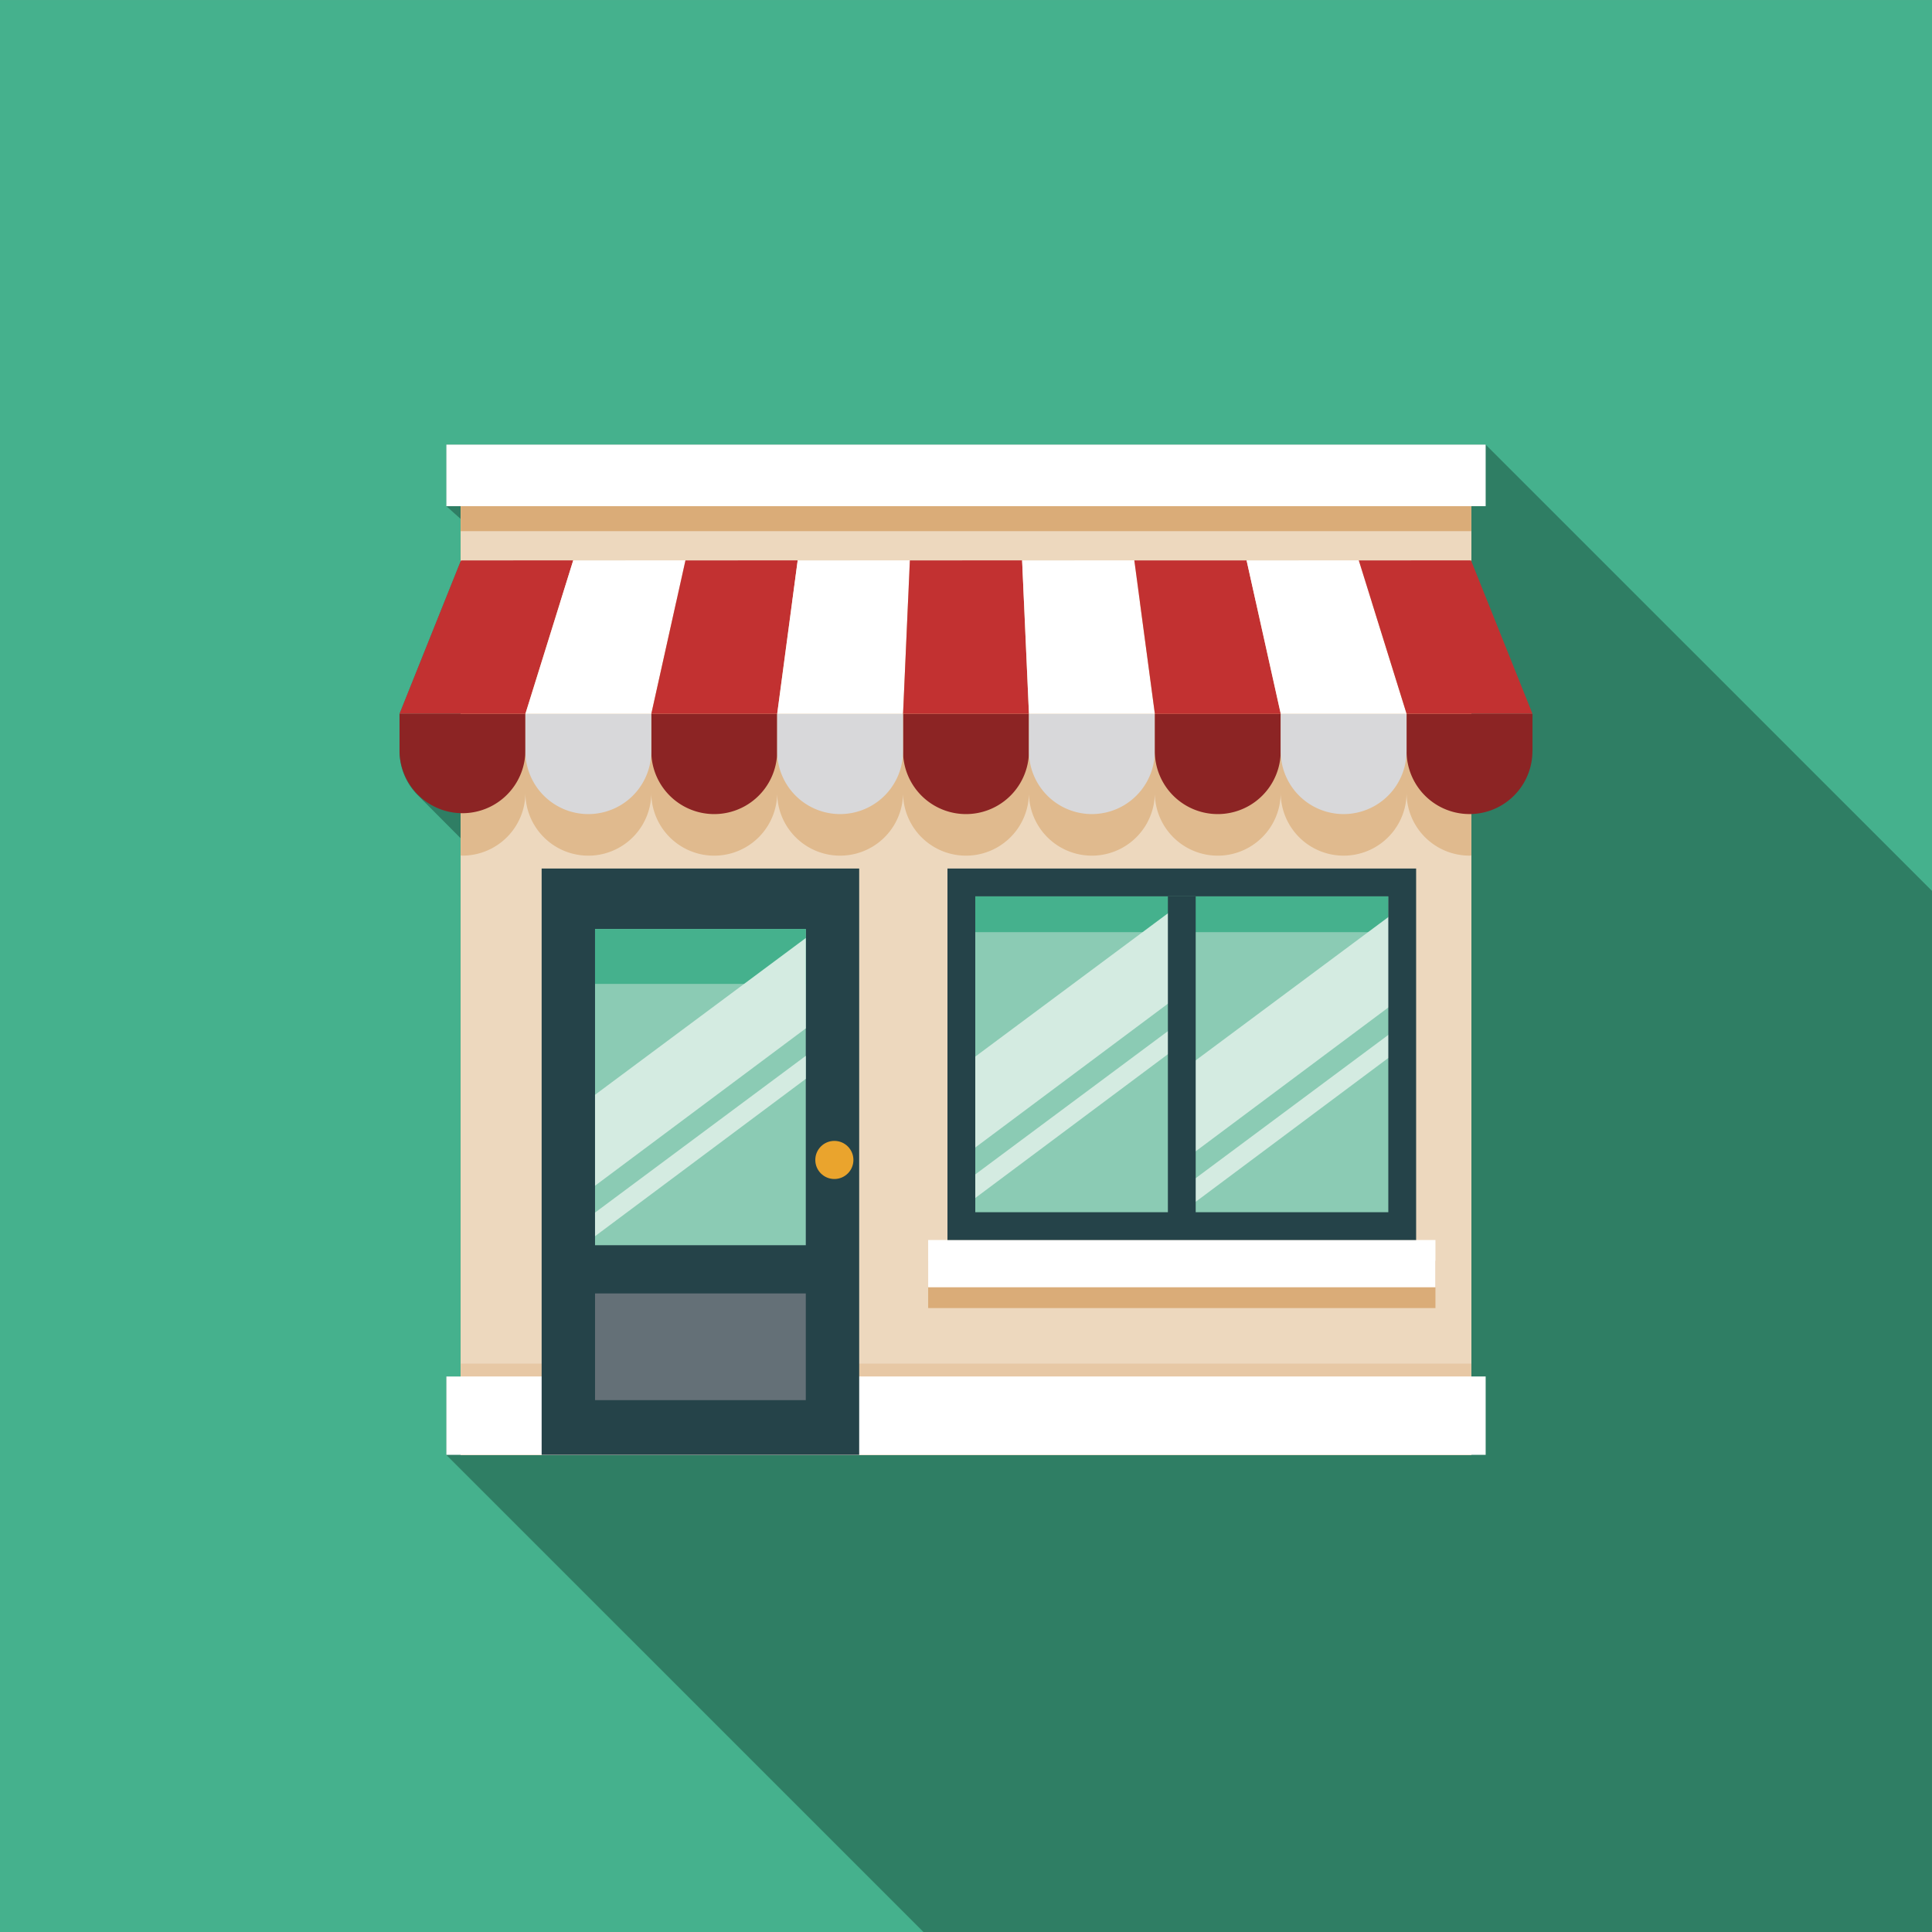 <?xml version="1.0" encoding="UTF-8"?> <svg xmlns="http://www.w3.org/2000/svg" id="Gruppe_170" data-name="Gruppe 170" width="159.845" height="159.845" viewBox="0 0 159.845 159.845"><rect x="0" y="0" width="159.845" height="159.845" fill="#808080" stroke="none"/><path id="Pfad_66" data-name="Pfad 66" d="M190.995,159.6H350.839V319.443H190.995Z" transform="translate(-190.995 -159.598)" fill="#45b18d"></path><g id="Gruppe_169" data-name="Gruppe 169" transform="translate(33.055 36.784)"><path id="Pfad_67" data-name="Pfad 67" d="M343.243,224.856l-36.929-36.927H220.326v5.094l1.185,1.056v3.5l-5.059,12.627v3.084a5.152,5.152,0,0,0,1.6,3.733c.069.074,3.426,3.442,3.454,3.471v44.533h-1.185v6.485L259.8,310.989h83.441Z" transform="translate(-216.453 -187.929)" fill="#2f7e64"></path><g id="Gruppe_168" data-name="Gruppe 168"><g id="Gruppe_123" data-name="Gruppe 123" transform="translate(5.059 1.721)"><g id="Gruppe_122" data-name="Gruppe 122"><g id="Gruppe_121" data-name="Gruppe 121"><rect id="Rechteck_51" data-name="Rechteck 51" width="83.618" height="81.862" fill="#f7d49e"></rect></g></g></g><g id="Gruppe_126" data-name="Gruppe 126" transform="translate(5.059 1.721)"><g id="Gruppe_125" data-name="Gruppe 125"><g id="Gruppe_124" data-name="Gruppe 124"><rect id="Rechteck_52" data-name="Rechteck 52" width="83.618" height="81.862" fill="#edd8be"></rect></g></g></g><g id="Gruppe_129" data-name="Gruppe 129" transform="translate(5.059 76.035)"><g id="Gruppe_128" data-name="Gruppe 128"><g id="Gruppe_127" data-name="Gruppe 127"><rect id="Rechteck_53" data-name="Rechteck 53" width="83.618" height="7.548" fill="#e7c8a5"></rect></g></g></g><g id="Gruppe_132" data-name="Gruppe 132" transform="translate(5.059 1.721)"><g id="Gruppe_131" data-name="Gruppe 131"><g id="Gruppe_130" data-name="Gruppe 130"><rect id="Rechteck_54" data-name="Rechteck 54" width="83.618" height="5.441" fill="#daac78"></rect></g></g></g><g id="Gruppe_135" data-name="Gruppe 135" transform="translate(3.873)"><g id="Gruppe_134" data-name="Gruppe 134"><g id="Gruppe_133" data-name="Gruppe 133"><rect id="Rechteck_55" data-name="Rechteck 55" width="85.989" height="5.094" fill="#fff"></rect></g></g></g><g id="Gruppe_138" data-name="Gruppe 138" transform="translate(43.737 67.53)"><g id="Gruppe_137" data-name="Gruppe 137"><g id="Gruppe_136" data-name="Gruppe 136"><rect id="Rechteck_56" data-name="Rechteck 56" width="41.97" height="3.91" fill="#daac78"></rect></g></g></g><g id="Gruppe_141" data-name="Gruppe 141" transform="translate(43.737 65.809)"><g id="Gruppe_140" data-name="Gruppe 140"><g id="Gruppe_139" data-name="Gruppe 139"><rect id="Rechteck_57" data-name="Rechteck 57" width="41.97" height="3.91" fill="#fff"></rect></g></g></g><g id="Gruppe_144" data-name="Gruppe 144" transform="translate(3.873 77.099)"><g id="Gruppe_143" data-name="Gruppe 143"><g id="Gruppe_142" data-name="Gruppe 142"><rect id="Rechteck_58" data-name="Rechteck 58" width="85.989" height="6.484" fill="#fff"></rect></g></g></g><rect id="Rechteck_59" data-name="Rechteck 59" width="36.475" height="28.435" transform="translate(46.484 36.224)" fill="#8bcbb4"></rect><g id="Gruppe_146" data-name="Gruppe 146" transform="translate(47.635 37.374)"><g id="Gruppe_145" data-name="Gruppe 145"><rect id="Rechteck_60" data-name="Rechteck 60" width="34.174" height="2.964" fill="#45b18d"></rect></g></g><g id="Gruppe_159" data-name="Gruppe 159" transform="translate(11.758 35.074)"><g id="Gruppe_148" data-name="Gruppe 148"><g id="Gruppe_147" data-name="Gruppe 147"><rect id="Rechteck_61" data-name="Rechteck 61" width="26.272" height="48.51" fill="#254349"></rect></g></g><g id="Gruppe_150" data-name="Gruppe 150" transform="translate(4.418 35.156)"><g id="Gruppe_149" data-name="Gruppe 149"><rect id="Rechteck_62" data-name="Rechteck 62" width="17.436" height="8.826" fill="#647077"></rect></g></g><g id="Gruppe_158" data-name="Gruppe 158" transform="translate(4.418 5.005)"><g id="Gruppe_157" data-name="Gruppe 157"><g id="Gruppe_153" data-name="Gruppe 153"><g id="Gruppe_152" data-name="Gruppe 152"><g id="Gruppe_151" data-name="Gruppe 151"><rect id="Rechteck_63" data-name="Rechteck 63" width="17.436" height="26.161" fill="#8bcbb4"></rect></g></g></g><g id="Gruppe_156" data-name="Gruppe 156"><g id="Gruppe_155" data-name="Gruppe 155"><g id="Gruppe_154" data-name="Gruppe 154"><rect id="Rechteck_64" data-name="Rechteck 64" width="17.436" height="4.541" fill="#45b18d"></rect></g></g></g></g></g></g><circle id="Ellipse_27" data-name="Ellipse 27" cx="1.577" cy="1.577" r="1.577" transform="translate(34.399 57.608)" fill="#eaa42d"></circle><path id="Pfad_68" data-name="Pfad 68" d="M303.967,198.028l-.026-.066H220.375l-.026.066v20.9c.049,0,.1.014.145.014a5.209,5.209,0,0,0,5.209-5.205,5.208,5.208,0,0,0,10.416,0,5.208,5.208,0,0,0,10.416,0,5.207,5.207,0,0,0,10.414,0,5.208,5.208,0,0,0,10.416,0,5.207,5.207,0,0,0,10.414,0,5.208,5.208,0,0,0,10.416,0,5.207,5.207,0,0,0,10.414,0,5.207,5.207,0,0,0,5.207,5.205c.052,0,.1-.014.151-.016Z" transform="translate(-215.29 -184.935)" fill="#e0ba8e"></path><g id="Gruppe_161" data-name="Gruppe 161" transform="translate(0 9.584)"><g id="Gruppe_160" data-name="Gruppe 160" transform="translate(0 12.694)"><path id="Pfad_69" data-name="Pfad 69" d="M248.538,205.087v3.084a5.208,5.208,0,0,0,10.416,0h0v-3.084Z" transform="translate(-206.879 -205.087)" fill="#8c2424"></path><path id="Pfad_70" data-name="Pfad 70" d="M232.495,205.087v3.084a5.208,5.208,0,0,0,10.416,0h0v-3.084Z" transform="translate(-211.666 -205.087)" fill="#8c2424"></path><path id="Pfad_71" data-name="Pfad 71" d="M216.453,205.087v3.084a5.207,5.207,0,0,0,10.413,0h0v-3.084Z" transform="translate(-216.453 -205.087)" fill="#8c2424"></path><path id="Pfad_72" data-name="Pfad 72" d="M256.56,205.087v3.084a5.207,5.207,0,0,0,10.414,0h0v-3.084Z" transform="translate(-204.486 -205.087)" fill="#d8d8da"></path><path id="Pfad_73" data-name="Pfad 73" d="M240.517,205.087v3.084a5.207,5.207,0,0,0,10.414,0h0v-3.084Z" transform="translate(-209.273 -205.087)" fill="#d8d8da"></path><path id="Pfad_74" data-name="Pfad 74" d="M224.473,205.087v3.084a5.208,5.208,0,0,0,10.416,0h0v-3.084Z" transform="translate(-214.06 -205.087)" fill="#d8d8da"></path><path id="Pfad_75" data-name="Pfad 75" d="M264.581,205.087v3.084a5.208,5.208,0,0,0,10.416,0h0v-3.084Z" transform="translate(-202.092 -205.087)" fill="#8c2424"></path><path id="Pfad_76" data-name="Pfad 76" d="M280.624,205.087v3.084a5.206,5.206,0,0,0,10.412,0h.005v-3.084Z" transform="translate(-197.305 -205.087)" fill="#8c2424"></path><path id="Pfad_77" data-name="Pfad 77" d="M272.6,205.087v3.084a5.207,5.207,0,0,0,10.414,0h0v-3.084Z" transform="translate(-199.698 -205.087)" fill="#d8d8da"></path></g><path id="Pfad_78" data-name="Pfad 78" d="M221.538,195.311,216.453,208h10.415l3.955-12.694Z" transform="translate(-216.453 -195.311)" fill="#c23131"></path><path id="Pfad_79" data-name="Pfad 79" d="M228.429,195.311,224.474,208h10.415l2.825-12.694Z" transform="translate(-214.059 -195.311)" fill="#fff"></path><path id="Pfad_80" data-name="Pfad 80" d="M235.321,195.311,232.5,208h10.415l1.695-12.694Z" transform="translate(-211.666 -195.311)" fill="#c23131"></path><path id="Pfad_81" data-name="Pfad 81" d="M242.212,195.311,240.517,208h10.415l.565-12.694Z" transform="translate(-209.272 -195.311)" fill="#fff"></path><path id="Pfad_82" data-name="Pfad 82" d="M249.1,195.311,248.539,208h10.415l-.565-12.694Z" transform="translate(-206.878 -195.311)" fill="#c23131"></path><path id="Pfad_83" data-name="Pfad 83" d="M256.125,195.311,256.69,208h10.415l-1.7-12.694Z" transform="translate(-204.615 -195.311)" fill="#fff"></path><path id="Pfad_84" data-name="Pfad 84" d="M263.276,195.311l1.7,12.694h10.415l-2.825-12.694Z" transform="translate(-202.481 -195.311)" fill="#c23131"></path><path id="Pfad_85" data-name="Pfad 85" d="M270.428,195.311,273.253,208h10.415l-3.955-12.694Z" transform="translate(-200.347 -195.311)" fill="#fff"></path><path id="Pfad_86" data-name="Pfad 86" d="M277.579,195.311,281.534,208h10.415l-5.085-12.694Z" transform="translate(-198.213 -195.311)" fill="#c23131"></path></g><g id="Gruppe_162" data-name="Gruppe 162" transform="translate(16.176 40.823)"><path id="Pfad_87" data-name="Pfad 87" d="M246.347,219.37v7.477l-17.436,13.017V232.34Z" transform="translate(-228.911 -219.37)" fill="#d4ebe1"></path><path id="Pfad_88" data-name="Pfad 88" d="M246.347,226.878v1.906L228.911,241.8v-1.954Z" transform="translate(-228.911 -217.13)" fill="#d4ebe1"></path></g><g id="Gruppe_163" data-name="Gruppe 163" transform="translate(46.868 38.235)"><path id="Pfad_89" data-name="Pfad 89" d="M269.985,217.377v7.477L252.55,237.871v-7.524Z" transform="translate(-252.55 -217.377)" fill="#d4ebe1"></path><path id="Pfad_90" data-name="Pfad 90" d="M269.985,224.885v1.906L252.55,239.808v-1.954Z" transform="translate(-252.55 -215.137)" fill="#d4ebe1"></path></g><g id="Gruppe_164" data-name="Gruppe 164" transform="translate(65.524 38.235)"><path id="Pfad_91" data-name="Pfad 91" d="M284.353,217.377v7.477l-17.435,13.017v-7.524Z" transform="translate(-266.918 -217.377)" fill="#d4ebe1"></path><path id="Pfad_92" data-name="Pfad 92" d="M284.353,224.885v1.906l-17.435,13.017v-1.954Z" transform="translate(-266.918 -215.137)" fill="#d4ebe1"></path></g><path id="Pfad_93" data-name="Pfad 93" d="M287.842,217.243v26.134H253.669V217.243h34.174m2.3-2.3H251.368v30.735h38.775V214.942Z" transform="translate(-206.034 -179.868)" fill="#254349"></path><g id="Gruppe_167" data-name="Gruppe 167" transform="translate(63.571 37.374)"><g id="Gruppe_165" data-name="Gruppe 165" transform="translate(1.15)"><line id="Linie_1" data-name="Linie 1" y2="26.693" fill="#69be9f"></line></g><g id="Gruppe_166" data-name="Gruppe 166"><rect id="Rechteck_65" data-name="Rechteck 65" width="2.3" height="26.693" fill="#254349"></rect></g></g></g></g></svg> 